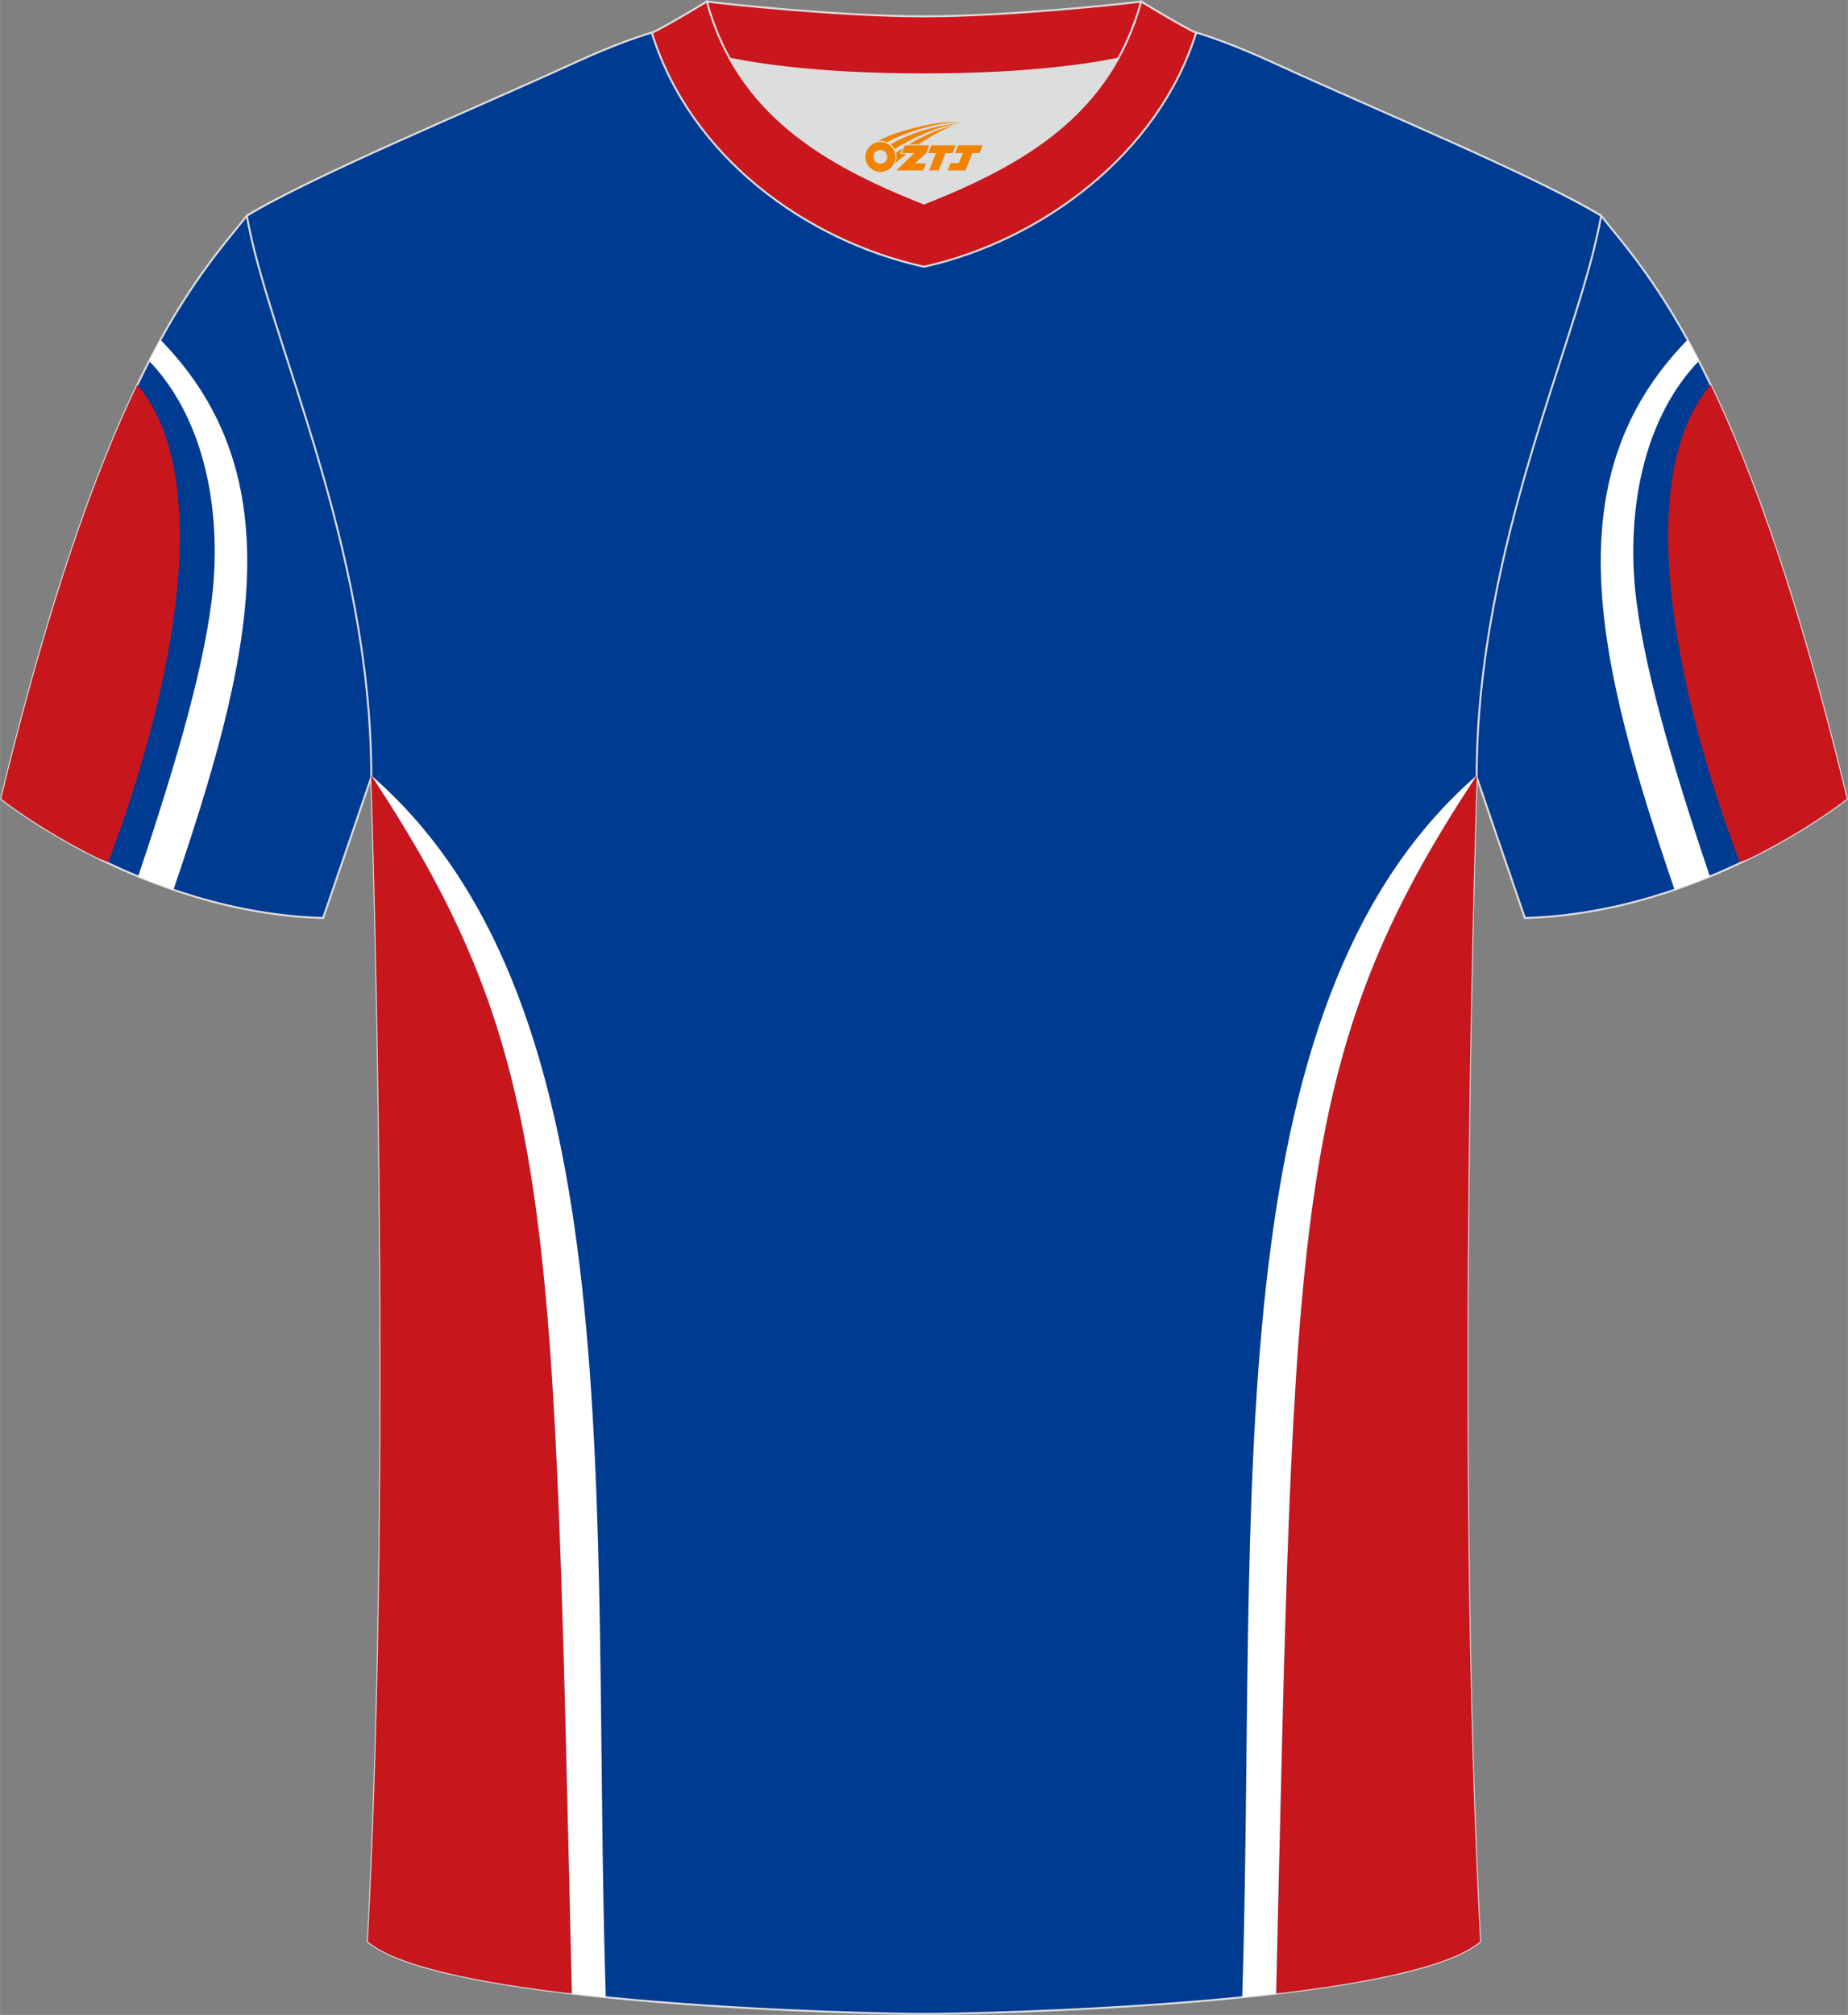 <?xml version="1.0" encoding="utf-8"?>
<!-- Generator: Adobe Illustrator 24.0.1, SVG Export Plug-In . SVG Version: 6.00 Build 0)  -->
<svg xmlns="http://www.w3.org/2000/svg" xmlns:xlink="http://www.w3.org/1999/xlink" version="1.1" id="图层_1" x="0px" y="0px" width="378px" height="412px" viewBox="0 0 378.45 412.51" enable-background="new 0 0 378.45 412.51" xml:space="preserve">
<rect x="0" y="0" width="378.45" height="412.51" fill="#808080" stroke="none"/>
<path fill-rule="evenodd" clip-rule="evenodd" fill="#003B92" stroke="#DCDDDD" stroke-width="0.4" stroke-miterlimit="22.926" d="  M50.54,44.17C40.34,56.96,21.3,76.57,0.22,163.55c0,0,29.07,23.36,65.95,24.39c0,0,7.14-20.81,9.86-28.82  C98.32,93.94,74.11,39.39,171.29,3.03c-1.44-0.27-3.1-0.27-4.92-0.1l0.09-0.01c-13.93-0.87-17.81-1.24-23.83,0.66  c-9.6,3.38-15.56,5.81-24.97,10.11C95.8,23.7,64.16,35.92,50.54,44.17z"/>
<g>
	<path fill-rule="evenodd" clip-rule="evenodd" fill="#C8161D" d="M22.14,176.49c8.27-21.57,23.07-69.96,8.56-94.12   c-0.71-1.18-1.68-2.5-2.57-3.6c-8.36,17.4-17.9,43.5-27.9,84.77c0,0,7.64,6.14,20.05,12.26L22.14,176.49z"/>
	<path fill-rule="evenodd" clip-rule="evenodd" fill="#FFFFFF" d="M35.51,182.16c15.92-46.72,25.04-84.32-2.66-112.59   c-0.76,1.37-1.53,2.81-2.31,4.33c10.63,11.09,14.65,28.52,13.1,46.21c-1.38,15.03-7.49,35.97-15.36,59.32   C30.59,180.39,33,181.3,35.51,182.16z"/>
</g>
<path fill-rule="evenodd" clip-rule="evenodd" fill="#003B92" stroke="#DCDDDD" stroke-width="0.4" stroke-miterlimit="22.926" d="  M327.91,44.17c10.2,12.79,29.24,32.4,50.32,119.38c0,0-29.07,23.36-65.95,24.39c0,0-7.14-20.81-9.86-28.82  c-22.29-65.18,1.92-119.73-95.26-156.08c1.44-0.27,3.1-0.27,4.92-0.1l-0.09-0.01c13.93-0.87,17.81-1.24,23.83,0.66  c9.6,3.38,15.56,5.81,24.97,10.11C282.65,23.7,314.28,35.92,327.91,44.17z"/>
<g>
	<path fill-rule="evenodd" clip-rule="evenodd" fill="#C8161D" d="M356.31,176.49c-8.27-21.57-23.07-69.96-8.56-94.12   c0.71-1.18,1.68-2.5,2.57-3.6c8.36,17.4,17.9,43.5,27.9,84.77c0,0-7.64,6.14-20.05,12.26L356.31,176.49z"/>
	<path fill-rule="evenodd" clip-rule="evenodd" fill="#FFFFFF" d="M342.94,182.16c-15.92-46.72-25.04-84.32,2.66-112.59   c0.76,1.37,1.53,2.81,2.31,4.33c-10.63,11.09-14.65,28.52-13.1,46.21c1.38,15.03,7.49,35.97,15.36,59.32   C347.86,180.39,345.45,181.3,342.94,182.16z"/>
</g>
<path fill-rule="evenodd" clip-rule="evenodd" fill="#003B92" stroke="#DCDDDD" stroke-width="0.4" stroke-miterlimit="22.926" d="  M189.22,412.31c9.69,0.03,98.35-1.67,113.89-14.81c-5.36-101.3-0.7-238.39-0.7-238.39c0-47.76,21.23-90.2,25.49-114.94  c-13.62-8.25-45.26-21.31-67.11-31.32c-30.02-13.7-34.14-7.77-71.16-7.77c-37.03,0-41.96-5.94-71.98,7.77  C95.8,22.86,64.16,35.92,50.54,44.17c4.27,24.74,25.49,67.18,25.49,114.94c0,0,4.66,137.08-0.7,238.39  C90.87,410.64,179.54,412.34,189.22,412.31z"/>
<g>
	<g>
		<path fill-rule="evenodd" clip-rule="evenodd" fill="#C8161D" d="M261.34,408.14c3.77-159.16,2.95-191.76,41.08-249.38l0,0.07    l0,0.28c0,0-4.66,137.08,0.7,238.39C297.13,402.56,280.32,405.92,261.34,408.14z"/>
		<path fill-rule="evenodd" clip-rule="evenodd" fill="#FFFFFF" d="M261.34,408.14c3.76-159.16,2.96-191.76,41.08-249.38    c-54.28,47.19-44.89,149.2-48.02,250.13C256.73,408.66,259.05,408.41,261.34,408.14z"/>
	</g>
	<g>
		<path fill-rule="evenodd" clip-rule="evenodd" fill="#C8161D" d="M117.11,408.14c-3.77-159.16-2.95-191.76-41.08-249.38l0,0.06    l0,0.29c0,0,4.66,137.08-0.7,238.39C81.31,402.56,98.13,405.92,117.11,408.14z"/>
		<path fill-rule="evenodd" clip-rule="evenodd" fill="#FFFFFF" d="M117.11,408.14c-3.76-159.16-2.96-191.76-41.08-249.38    c54.28,47.19,44.89,149.2,48.02,250.13C121.71,408.66,119.4,408.41,117.11,408.14z"/>
	</g>
</g>
<g>
	<path fill-rule="evenodd" clip-rule="evenodd" fill="#DCDDDD" d="M149.46,12.02c8.42,15.19,23.3,23.13,39.76,29.65   c16.48-6.53,31.36-14.46,39.76-29.66c-8.62,1.72-21.36,3.21-39.76,3.21C170.83,15.23,158.08,13.74,149.46,12.02z"/>
	
		<path fill-rule="evenodd" clip-rule="evenodd" fill="#CA161D" stroke="#DCDDDD" stroke-width="0.4" stroke-miterlimit="22.926" d="   M189.22,3.35c-17.21,0-41.61-2.63-44.48-3.04c0,0-5.51,4.63-11.25,6.43c0,0,11.73,8.49,55.73,8.49s55.73-8.49,55.73-8.49   c-5.74-1.79-11.25-6.43-11.25-6.43C230.83,0.73,206.44,3.35,189.22,3.35z"/>
	
		<path fill-rule="evenodd" clip-rule="evenodd" fill="#CA161D" stroke="#DCDDDD" stroke-width="0.4" stroke-miterlimit="22.926" d="   M189.22,54.61c23.87-5.28,47.96-22.96,55.73-47.87c-4.41-2.21-11.25-6.43-11.25-6.43c-6.37,23.19-24.2,33.32-44.48,41.36   c-20.25-8.03-38.12-18.2-44.48-41.36c0,0-6.83,4.21-11.25,6.43C141.37,32.03,164.97,49.25,189.22,54.61z"/>
	
</g>
<g id="图层_x0020_1">
	<path fill="#F08300" d="M177.4,33.15c0.416,1.136,1.472,1.984,2.752,2.032c0.144,0,0.304,0,0.448-0.016h0.016   c0.016,0,0.064,0,0.128-0.016c0.032,0,0.048-0.016,0.08-0.016c0.064-0.016,0.144-0.032,0.224-0.048c0.016,0,0.016,0,0.032,0   c0.192-0.048,0.4-0.112,0.576-0.208c0.192-0.096,0.4-0.224,0.608-0.384c0.672-0.56,1.104-1.408,1.104-2.352   c0-0.224-0.032-0.448-0.08-0.672l0,0C183.24,31.27,183.19,31.1,183.11,30.92C182.64,29.83,181.56,29.07,180.29,29.07C178.6,29.07,177.22,30.44,177.22,32.14C177.22,32.49,177.28,32.83,177.4,33.15L177.4,33.15L177.4,33.15z M181.7,32.17L181.7,32.17C181.67,32.95,181.01,33.55,180.23,33.51C179.44,33.48,178.85,32.83,178.88,32.04c0.032-0.784,0.688-1.376,1.472-1.344   C181.12,30.73,181.73,31.4,181.7,32.17L181.7,32.17z"/>
	<polygon fill="#F08300" points="195.73,29.75 ,195.09,31.34 ,193.65,31.34 ,192.23,34.89 ,190.28,34.89 ,191.68,31.34 ,190.1,31.34    ,190.74,29.75"/>
	<path fill="#F08300" d="M197.7,25.02c-1.008-0.096-3.024-0.144-5.056,0.112c-2.416,0.304-5.152,0.912-7.616,1.664   C182.98,27.4,181.11,28.12,179.76,28.89C179.96,28.86,180.15,28.84,180.34,28.84c0.48,0,0.944,0.112,1.36,0.288   C185.8,26.81,193,24.76,197.7,25.02L197.7,25.02L197.7,25.02z"/>
	<path fill="#F08300" d="M183.17,30.49c4-2.368,8.88-4.672,13.488-5.248c-4.608,0.288-10.224,2-14.288,4.304   C182.69,29.8,182.96,30.12,183.17,30.49C183.17,30.49,183.17,30.49,183.17,30.49z"/>
	<polygon fill="#F08300" points="201.22,29.75 ,200.6,31.34 ,199.14,31.34 ,197.73,34.89 ,197.27,34.89 ,195.76,34.89 ,194.07,34.89    ,194.66,33.39 ,196.37,33.39 ,197.19,31.34 ,195.6,31.34 ,196.24,29.75"/>
	<polygon fill="#F08300" points="190.31,29.75 ,189.67,31.34 ,187.38,33.45 ,189.64,33.45 ,189.06,34.89 ,183.57,34.89 ,187.24,31.34    ,184.66,31.34 ,185.3,29.75"/>
	<path fill="#F08300" d="M195.59,25.61c-3.376,0.752-6.464,2.192-9.424,3.952h1.888C190.48,27.99,192.82,26.56,195.59,25.61z    M184.79,30.43C184.16,30.81,184.1,30.86,183.49,31.27c0.064,0.256,0.112,0.544,0.112,0.816c0,0.496-0.112,0.976-0.32,1.392   c0.176-0.16,0.32-0.304,0.432-0.4c0.272-0.24,0.768-0.64,1.6-1.296l0.32-0.256H184.31l0,0L184.79,30.43L184.79,30.43L184.79,30.43z"/>
</g>
</svg>